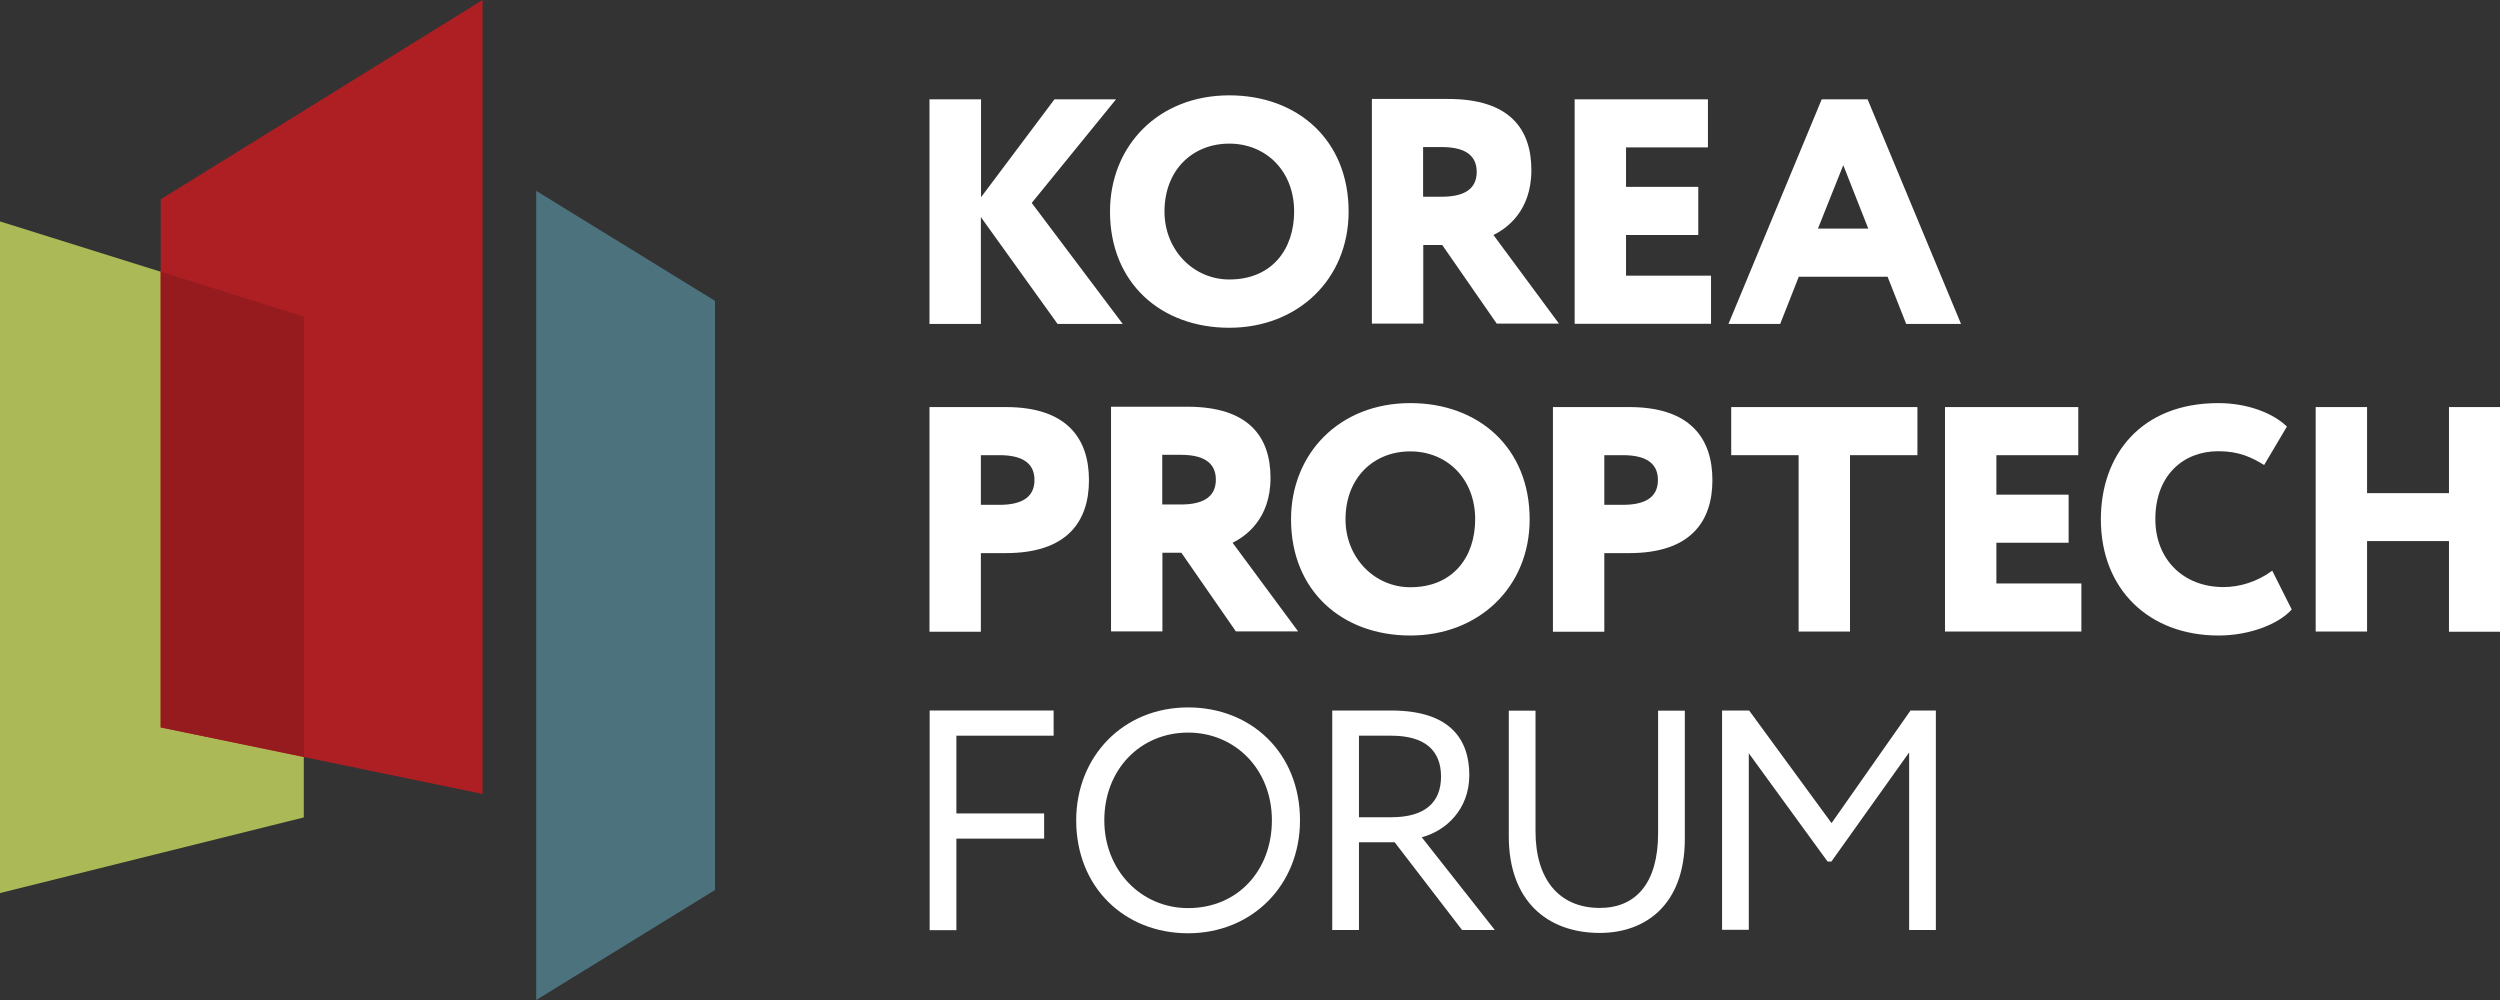<?xml version="1.0" encoding="utf-8"?>
<!-- Generator: Adobe Illustrator 23.1.1, SVG Export Plug-In . SVG Version: 6.00 Build 0)  -->
<svg version="1.1" id="Layer_1" xmlns="http://www.w3.org/2000/svg" xmlns:xlink="http://www.w3.org/1999/xlink" x="0px" y="0px"
	 viewBox="0 0 145 58" style="enable-background:new 0 0 145 58;" xml:space="preserve">
<rect x="0" y="0" width="145" height="58" fill="#333333" stroke="none"/>
<style type="text/css">
	.st0{fill:#4C737D;}
	.st1{fill:#ABBA56;}
	.st2{fill:#AE1F23;}
	.st3{fill:#951B1E;}
	.st4{fill:#FFFFFF;}
</style>
<g>
	<polygon class="st0" points="41.47,17.45 31.1,11.07 31.1,58 41.47,51.62 	"/>
	<g>
		<polygon class="st1" points="-0.01,12.84 -0.01,51.8 17.62,47.41 17.62,18.36 		"/>
		<polygon class="st2" points="9.32,11.56 9.32,42.19 27.99,46.05 27.99,0 		"/>
		<polygon class="st3" points="9.32,15.76 9.32,42.19 17.62,43.9 17.62,18.36 		"/>
	</g>
	<g>
		<path class="st4" d="M53.92,5.76h2.98v5.68l4.26-5.68h3.57l-4.89,6.01l5.28,7.02h-3.78l-4.45-6.2v6.2h-2.98V5.76z"/>
		<path class="st4" d="M71.3,5.53c3.96,0,6.92,2.59,6.92,6.74c0,3.94-2.96,6.74-6.92,6.74c-3.96,0-6.92-2.59-6.92-6.74
			C64.38,8.49,67.15,5.53,71.3,5.53z M71.3,16.21c2.47,0,3.76-1.75,3.76-3.94c0-2.38-1.66-3.94-3.76-3.94
			c-2.16,0-3.76,1.56-3.76,3.94C67.54,14.5,69.22,16.21,71.3,16.21z"/>
		<path class="st4" d="M91.34,5.76h7.72v2.79h-4.75v2.29h4.19v2.79h-4.19v2.36h4.93v2.79h-7.91V5.76z"/>
		<path class="st4" d="M105.66,5.76h2.66l5.42,13.03h-3.18l-1.08-2.74h-5.15l-1.08,2.74h-3L105.66,5.76z M105.44,13.26h2.92
			l-1.45-3.68L105.44,13.26z"/>
		<path class="st4" d="M79.57,18.76V5.74l4.43,0c3.55,0,4.82,1.73,4.82,4.13c0,2.42-1.49,3.41-2.2,3.76l3.8,5.14h-3.61l-3.16-4.56
			h-1.1v4.56H79.57z M83.62,8.53h-1.08v2.88h1.08c1.14,0,2.03-0.34,2.03-1.44C85.65,8.87,84.76,8.53,83.62,8.53z"/>
	</g>
	<g>
		<path class="st4" d="M81.8,23.38c3.96,0,6.92,2.59,6.92,6.74c0,3.94-2.96,6.74-6.92,6.74c-3.96,0-6.92-2.59-6.92-6.74
			C74.88,26.34,77.65,23.38,81.8,23.38z M81.8,34.06c2.47,0,3.76-1.75,3.76-3.94c0-2.38-1.66-3.94-3.76-3.94
			c-2.16,0-3.76,1.56-3.76,3.94C78.04,32.35,79.72,34.06,81.8,34.06z"/>
		<path class="st4" d="M100.42,23.61h10.79v2.79h-3.91v10.23h-2.98V26.4h-3.91V23.61z"/>
		<path class="st4" d="M112.82,23.61h7.72v2.79h-4.75v2.29h4.19v2.79h-4.19v2.36h4.93v2.79h-7.91V23.61z"/>
		<path class="st4" d="M132.92,35.35c-0.78,0.87-2.48,1.51-4.24,1.51c-4.04,0-6.83-2.68-6.83-6.74c0-3.74,2.33-6.74,6.81-6.74
			c1.73,0,3.2,0.6,3.98,1.36l-1.32,2.23c-0.71-0.43-1.43-0.8-2.66-0.8c-2.01,0-3.65,1.38-3.65,3.94c0,2.31,1.6,3.94,3.95,3.94
			c0.93,0,1.95-0.3,2.83-0.95L132.92,35.35z"/>
		<path class="st4" d="M142.04,31.38h-4.75v5.25h-2.98V23.61h2.98v4.99h4.75v-4.99h2.98v13.03h-2.98V31.38z"/>
		<path class="st4" d="M64.44,28.57v-4.98l4.43,0c3.54,0,4.82,1.73,4.82,4.13c0,2.42-1.49,3.41-2.2,3.76l3.8,5.14h-3.61l-3.16-4.56
			h-1.1v4.56h-2.98V28.57 M68.49,26.38h-1.08v2.88h1.08c1.14,0,2.03-0.34,2.03-1.44C70.52,26.72,69.63,26.38,68.49,26.38z"/>
		<path class="st4" d="M58.34,23.61l-4.43,0v13.03h2.98v-4.56c0,0,1.44,0,1.45,0c3.55,0,4.82-1.83,4.82-4.23v0
			C63.16,25.44,61.89,23.61,58.34,23.61z M56.89,26.4h1.08c1.14,0,2.03,0.34,2.03,1.44c0,1.1-0.89,1.44-2.03,1.44h-1.08V26.4z"/>
		<path class="st4" d="M94.5,23.61l-4.43,0v13.03h2.98v-4.56c0,0,1.44,0,1.45,0c3.55,0,4.82-1.83,4.82-4.23v0
			C99.32,25.44,98.05,23.61,94.5,23.61z M93.05,26.4h1.08c1.14,0,2.03,0.34,2.03,1.44c0,1.1-0.89,1.44-2.03,1.44h-1.08V26.4z"/>
	</g>
	<g>
		<path class="st4" d="M53.92,41.21h7.19v1.46h-5.64v4.51h5.09v1.46h-5.09v5.31h-1.55V41.21z"/>
		<path class="st4" d="M68.91,41.03c3.69,0,6.49,2.67,6.49,6.55c0,3.78-2.8,6.55-6.49,6.55c-3.69,0-6.49-2.67-6.49-6.55
			C62.42,43.89,65.13,41.03,68.91,41.03z M68.91,52.67c2.91,0,4.86-2.22,4.86-5.09c0-2.96-2.13-5.09-4.86-5.09
			c-2.76,0-4.86,2.13-4.86,5.09C64.05,50.47,66.18,52.67,68.91,52.67z"/>
		<path class="st4" d="M77.27,53.95V41.21l3.42,0c3.44,0,4.53,1.69,4.53,3.75c0,1.98-1.36,3.24-2.76,3.6l4.24,5.38H84.8l-3.91-5.09
			h-2.07v5.09H77.27z M78.82,47.4h1.87c1.96,0,2.89-0.86,2.89-2.36v0c0-1.51-0.93-2.37-2.89-2.37h-1.87V47.4z"/>
		<path class="st4" d="M97.72,48.64c0,3.89-2.33,5.47-4.93,5.47c-3.06,0-5.28-1.87-5.28-5.6v-7.29h1.55v7
			c0,2.76,1.35,4.44,3.73,4.44c2.09,0,3.38-1.44,3.38-4.33v-7.11h1.55V48.64z"/>
		<path class="st4" d="M99.89,41.21h1.56l4.78,6.53l4.58-6.53h1.47v12.73h-1.55v-10.3l-4.51,6.33H106l-4.57-6.28v10.24h-1.55V41.21z
			"/>
	</g>
</g>
</svg>
